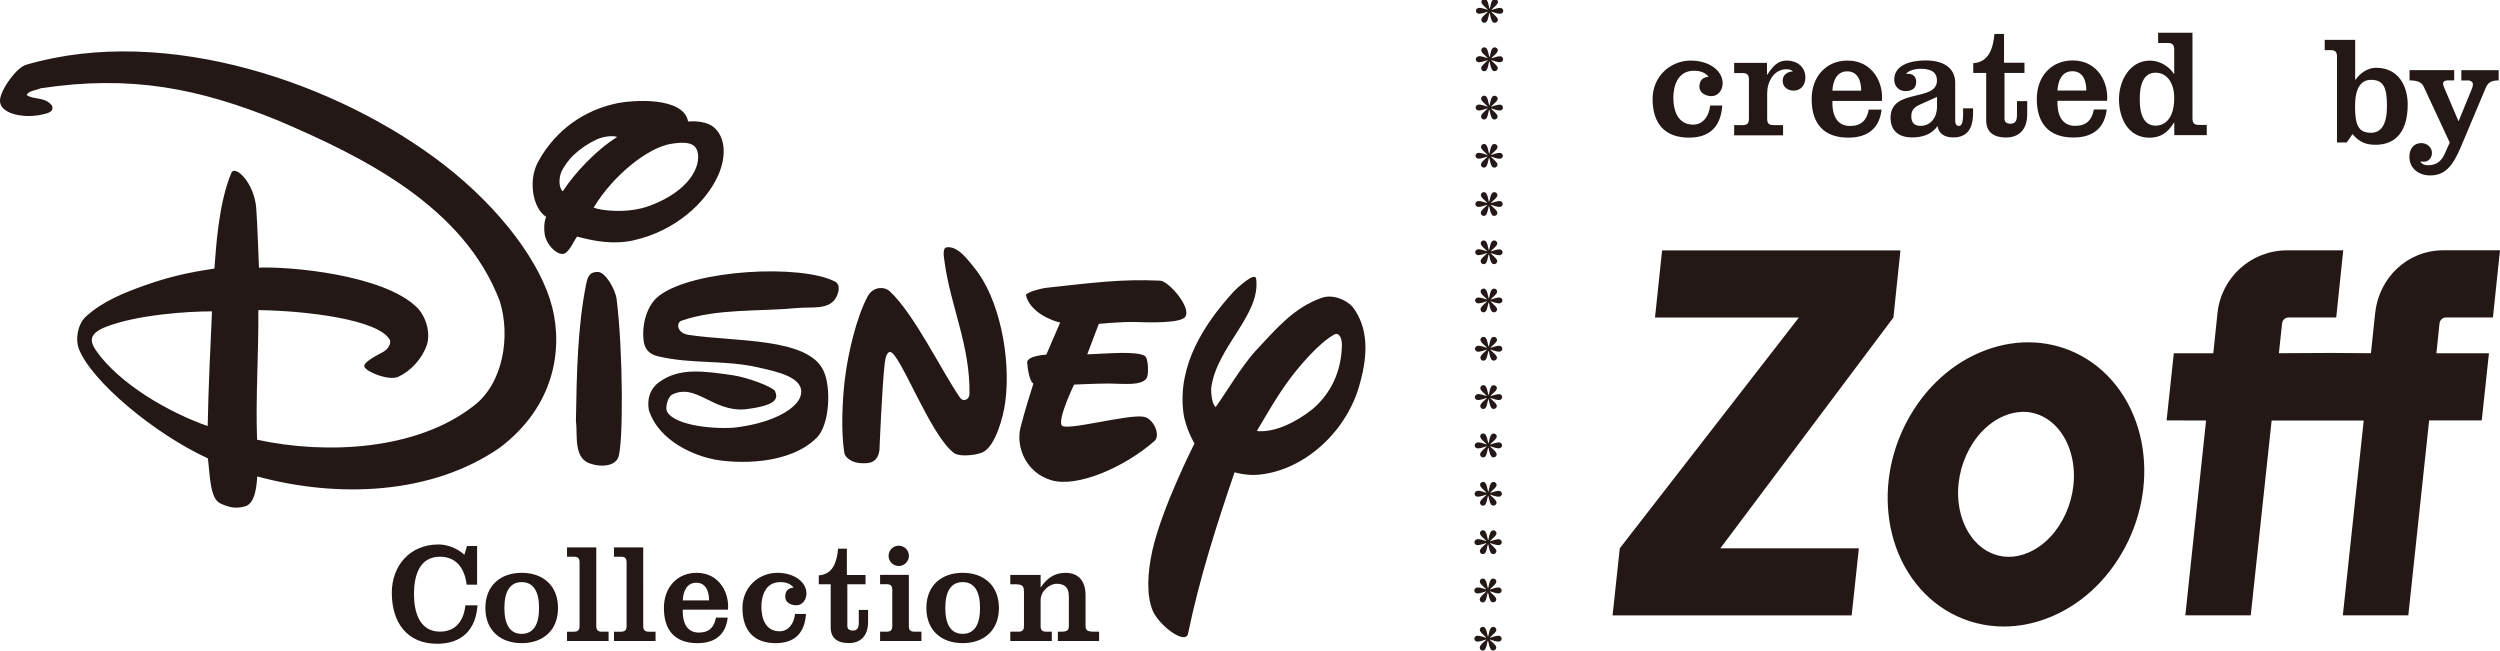 <svg xmlns="http://www.w3.org/2000/svg" viewBox="0 0 371.1 96.58"><path d="M219.32 94.37s.29 0 .61.1c.18.06.54.17.68.21l.03-.02c-.07-.07-.37-.35-.41-.39-.37-.33-.57-.57-.57-.79 0-.25.22-.43.44-.43.36 0 .47.33.58.69.04.13.17.78.19.78.04 0 .17-.64.2-.75.1-.39.24-.72.59-.72.22 0 .46.18.46.43 0 .21-.17.42-.49.71-.09.1-.29.25-.5.47l.03.02c.13-.03.49-.14.68-.21.24-.07.49-.1.61-.1.21 0 .45.15.45.44s-.25.43-.45.43c-.03 0-.29 0-.61-.1-.14-.04-.5-.17-.68-.21l-.03.03c.12.11.32.29.4.37.37.35.58.57.58.79 0 .26-.24.44-.46.44-.36 0-.46-.33-.59-.71-.03-.11-.15-.76-.2-.76-.04 0-.15.63-.19.74-.1.39-.24.74-.58.74-.22 0-.44-.18-.44-.44 0-.21.17-.42.47-.71.13-.12.46-.4.5-.46l-.03-.03c-.08.03-.51.17-.68.21-.24.07-.49.1-.61.1-.19 0-.45-.15-.45-.43s.25-.44.45-.44m0-7.16c-.19 0-.45.15-.45.45 0 .28.25.43.45.43.12 0 .37-.03.61-.1.16-.04.59-.18.68-.21l.03.03c-.05.06-.38.33-.5.46-.31.29-.47.5-.47.71 0 .26.22.44.44.44.35 0 .49-.35.58-.74.04-.11.15-.74.19-.74.04 0 .17.65.2.76.13.37.22.71.59.71.22 0 .46-.18.46-.44 0-.22-.21-.45-.58-.79-.08-.08-.28-.27-.4-.38l.03-.03c.18.04.54.17.68.21.32.1.58.1.61.1.19 0 .45-.14.45-.43s-.24-.45-.45-.45c-.13 0-.38.03-.61.1-.19.07-.55.18-.68.21h-.03c.21-.24.4-.39.5-.49.32-.29.49-.5.49-.71 0-.25-.24-.43-.46-.43-.35 0-.48.33-.59.72-.03.11-.15.75-.2.75-.03 0-.15-.65-.19-.78-.11-.36-.22-.69-.58-.69-.22 0-.44.18-.44.43 0 .22.19.46.57.79.04.04.33.32.41.39h-.03c-.14-.03-.5-.14-.68-.19-.32-.1-.58-.1-.61-.1m0-7.16c-.19 0-.45.15-.45.45s.25.43.45.43c.12 0 .37-.03.61-.1.16-.04.59-.18.68-.21l.03.03c-.05.06-.38.33-.5.46-.31.29-.47.5-.47.71 0 .26.22.44.44.44.35 0 .49-.35.58-.74.04-.11.15-.74.19-.74.04 0 .17.65.2.77.13.37.22.71.59.71.22 0 .46-.18.46-.44 0-.22-.21-.44-.58-.79-.08-.08-.28-.26-.4-.38l.03-.03c.18.04.54.17.68.21.32.1.58.1.61.1.19 0 .45-.14.45-.43s-.24-.45-.45-.45c-.13 0-.38.03-.61.1-.19.07-.55.18-.68.21h-.03c.21-.24.4-.39.5-.49.32-.29.49-.5.49-.71 0-.25-.24-.43-.46-.43-.35 0-.48.33-.59.72-.03.11-.15.75-.2.75-.03 0-.15-.65-.19-.78-.11-.36-.22-.7-.58-.7-.22 0-.44.18-.44.43 0 .22.19.46.57.79.04.04.33.32.41.39h-.03c-.14-.03-.5-.14-.68-.2-.32-.1-.58-.1-.61-.1m0-7.16c-.19 0-.45.15-.45.44 0 .28.25.43.45.43.12 0 .37-.03.61-.1.16-.04.59-.18.68-.21l.03.03c-.05.06-.38.33-.5.46-.31.29-.47.5-.47.71 0 .26.22.44.44.44.35 0 .49-.35.58-.74.04-.11.15-.74.19-.74.04 0 .17.65.2.76.13.38.22.71.59.71.22 0 .46-.18.46-.44 0-.22-.21-.45-.58-.79-.08-.08-.28-.26-.4-.37l.03-.03c.18.04.54.17.68.21.32.1.58.1.61.1.19 0 .45-.14.45-.43s-.24-.44-.45-.44c-.13 0-.38.03-.61.1-.19.07-.55.18-.68.21h-.03c.21-.24.4-.39.5-.49.32-.29.49-.5.49-.71 0-.25-.24-.43-.46-.43-.35 0-.48.33-.59.72-.03.11-.15.75-.2.75-.03 0-.15-.65-.19-.78-.11-.36-.22-.7-.58-.7-.22 0-.44.18-.44.43 0 .22.19.46.57.79.04.04.33.32.41.39h-.03c-.14-.03-.5-.14-.68-.2-.32-.1-.58-.1-.61-.1m0-7.16c-.19 0-.45.15-.45.45 0 .28.25.43.45.43.12 0 .37-.03.61-.1.16-.04.59-.18.68-.21l.03.03c-.05.06-.38.34-.5.46-.31.29-.47.5-.47.71 0 .26.22.45.44.45.35 0 .49-.35.58-.74.04-.11.15-.74.19-.74.04 0 .17.65.2.76.13.37.22.71.59.71.22 0 .46-.18.46-.45 0-.22-.21-.45-.58-.79-.08-.08-.28-.26-.4-.38l.03-.03c.18.04.54.17.68.21.32.1.58.1.61.1.19 0 .45-.14.45-.43s-.24-.45-.45-.45c-.13 0-.38.03-.61.1-.19.07-.55.18-.68.21l-.03-.02c.21-.22.4-.38.5-.47.32-.29.49-.5.49-.71 0-.25-.24-.43-.46-.43-.35 0-.48.33-.59.72-.03.11-.15.75-.2.75-.03 0-.15-.65-.19-.78-.11-.36-.22-.7-.58-.7-.22 0-.44.18-.44.43 0 .22.19.46.57.79.04.04.33.32.41.39l-.03.02c-.14-.04-.5-.16-.68-.21-.32-.1-.58-.1-.61-.1m0-7.16c-.19 0-.45.15-.45.45s.25.43.45.43c.12 0 .37-.03.61-.1.16-.04.59-.18.68-.21l.03.03c-.05.05-.38.33-.5.46-.31.29-.47.5-.47.71 0 .26.22.44.44.44.35 0 .49-.34.58-.74.04-.11.15-.74.19-.74.04 0 .17.65.2.76.13.38.22.71.59.71.22 0 .46-.18.46-.44 0-.22-.21-.44-.58-.79-.08-.08-.28-.26-.4-.37l.03-.03c.18.04.54.17.68.21.32.1.58.1.61.1.19 0 .45-.14.45-.43s-.24-.45-.45-.45c-.13 0-.38.03-.61.1-.19.07-.55.18-.68.21h-.03c.21-.24.4-.39.5-.49.32-.29.49-.5.49-.71 0-.25-.24-.43-.46-.43-.35 0-.48.33-.59.72-.03.11-.15.75-.2.75-.03 0-.15-.65-.19-.78-.11-.36-.22-.7-.58-.7-.22 0-.44.18-.44.43 0 .22.19.46.57.79.04.04.33.32.41.39h-.03c-.14-.03-.5-.14-.68-.19-.32-.1-.58-.1-.61-.1m0-7.16c-.19 0-.45.15-.45.45 0 .28.25.43.45.43.12 0 .37-.03.61-.1.16-.04.59-.18.68-.21l.03.03c-.05.06-.38.33-.5.46-.31.29-.47.5-.47.71 0 .26.22.44.44.44.35 0 .49-.35.58-.74.04-.11.15-.74.19-.74.04 0 .17.65.2.76.13.38.22.71.59.71.22 0 .46-.18.46-.44 0-.22-.21-.45-.58-.79-.08-.08-.28-.26-.4-.38l.03-.03c.18.04.54.17.68.21.32.1.58.1.61.1.19 0 .45-.14.45-.43s-.24-.45-.45-.45c-.13 0-.38.03-.61.1-.19.07-.55.18-.68.21l-.03-.02c.21-.22.4-.37.5-.47.32-.29.49-.5.49-.71 0-.25-.24-.43-.46-.43-.35 0-.48.33-.59.72-.03.11-.15.75-.2.75-.03 0-.15-.65-.19-.78-.11-.36-.22-.69-.58-.69-.22 0-.44.18-.44.43 0 .22.19.46.57.79.04.04.33.32.41.39l-.03.02c-.14-.04-.5-.15-.68-.21-.32-.1-.58-.1-.61-.1m0-7.16c-.19 0-.45.15-.45.44s.25.43.45.43c.12 0 .37-.03.61-.1.16-.04.59-.18.68-.21l.03.03c-.05.06-.38.34-.5.46-.31.29-.47.5-.47.71 0 .27.22.44.44.44.35 0 .49-.34.58-.74.04-.11.15-.73.19-.73.04 0 .17.65.2.76.13.38.22.71.59.71.22 0 .46-.18.46-.44 0-.22-.21-.45-.58-.79-.08-.08-.28-.26-.4-.38l.03-.03c.18.04.54.17.68.21.32.1.58.1.61.1.19 0 .45-.14.45-.43s-.24-.44-.45-.44c-.13 0-.38.03-.61.1-.19.07-.55.18-.68.21h-.03c.21-.24.4-.39.5-.49.32-.29.49-.5.49-.71 0-.25-.24-.43-.46-.43-.35 0-.48.33-.59.72-.03.11-.15.75-.2.75-.03 0-.15-.65-.19-.78-.11-.36-.22-.69-.58-.69-.22 0-.44.18-.44.43 0 .22.19.46.57.79.04.04.33.32.41.39h-.03c-.14-.03-.5-.14-.68-.19-.32-.1-.58-.1-.61-.1m0-7.16c-.19 0-.45.15-.45.44s.25.43.45.43c.12 0 .37-.03.61-.1.16-.04.59-.18.68-.21l.03.03c-.05.06-.38.33-.5.46-.31.29-.47.5-.47.71 0 .27.22.45.44.45.35 0 .49-.35.58-.74.04-.11.15-.74.19-.74.04 0 .17.65.2.77.13.37.22.71.59.71.22 0 .46-.18.46-.45 0-.22-.21-.44-.58-.79-.08-.08-.28-.26-.4-.37l.03-.03c.18.04.54.17.68.21.32.1.58.1.61.1.19 0 .45-.14.45-.43s-.24-.44-.45-.44c-.13 0-.38.03-.61.1-.19.07-.55.18-.68.21h-.03c.21-.24.4-.39.5-.49.32-.29.49-.5.49-.71 0-.25-.24-.43-.46-.43-.35 0-.48.33-.59.72-.03.11-.15.75-.2.75-.03 0-.15-.65-.19-.78-.11-.36-.22-.69-.58-.69-.22 0-.44.18-.44.43 0 .22.19.46.57.79.04.04.33.32.41.39h-.03c-.14-.03-.5-.14-.68-.2-.32-.1-.58-.1-.61-.1m0-7.16c-.19 0-.45.15-.45.44s.25.43.45.43c.12 0 .37-.03.61-.1.16-.04.59-.18.68-.21l.03.03c-.05.06-.38.33-.5.46-.31.29-.47.5-.47.71 0 .27.22.45.44.45.35 0 .49-.35.58-.74.04-.11.15-.74.19-.74.04 0 .17.65.2.77.13.37.22.71.59.71.22 0 .46-.18.46-.45 0-.22-.21-.44-.58-.79-.08-.08-.28-.26-.4-.38l.03-.03c.18.04.54.17.68.21.32.1.58.1.61.1.19 0 .45-.14.45-.43s-.24-.44-.45-.44c-.13 0-.38.03-.61.1-.19.07-.55.18-.68.21h-.03c.21-.24.4-.39.5-.49.32-.29.49-.5.49-.71 0-.25-.24-.43-.46-.43-.35 0-.48.33-.59.72-.03.11-.15.75-.2.75-.03 0-.15-.65-.19-.78-.11-.36-.22-.69-.58-.69-.22 0-.44.18-.44.43 0 .22.19.46.57.79.04.04.33.32.41.39h-.03c-.14-.03-.5-.14-.68-.19-.32-.1-.58-.1-.61-.1m0-7.16c-.19 0-.45.15-.45.44s.25.43.45.43c.12 0 .37-.03.61-.1.16-.04.59-.18.68-.21l.03.03c-.05.06-.38.33-.5.46-.31.29-.47.5-.47.71 0 .26.22.44.44.44.35 0 .49-.35.58-.74.04-.11.15-.74.19-.74.04 0 .17.65.2.77.13.38.22.71.59.71.22 0 .46-.18.46-.44 0-.22-.21-.44-.58-.79-.08-.08-.28-.26-.4-.37l.03-.03c.18.04.54.17.68.21.32.1.58.1.61.1.19 0 .45-.14.45-.43s-.24-.44-.45-.44c-.13 0-.38.03-.61.1-.19.07-.55.18-.68.21l-.03-.02c.21-.22.4-.37.5-.47.32-.29.49-.5.49-.71 0-.25-.24-.43-.46-.43-.35 0-.48.33-.59.72-.03.11-.15.75-.2.75-.03 0-.15-.65-.19-.78-.11-.36-.22-.69-.58-.69-.22 0-.44.18-.44.43 0 .22.19.46.57.79.04.04.33.32.41.39l-.03.02c-.14-.04-.5-.15-.68-.21-.32-.1-.58-.1-.61-.1m0-7.16c-.19 0-.45.15-.45.44 0 .28.25.43.45.43.12 0 .37-.03.61-.1.16-.04.59-.18.68-.21l.03.03c-.05.06-.38.33-.5.46-.31.29-.47.5-.47.71 0 .26.22.45.44.45.35 0 .49-.35.58-.74.04-.11.15-.74.19-.74.04 0 .17.65.2.77.13.37.22.71.59.71.22 0 .46-.18.46-.45 0-.22-.21-.44-.58-.79-.08-.08-.28-.26-.4-.38l.03-.03c.18.04.54.17.68.21.32.1.58.1.61.1.19 0 .45-.14.45-.43s-.24-.44-.45-.44c-.13 0-.38.03-.61.1-.19.07-.55.18-.68.21l-.03-.02c.21-.22.4-.37.5-.47.32-.29.49-.5.49-.71 0-.25-.24-.43-.46-.43-.35 0-.48.33-.59.72-.03.11-.15.75-.2.75-.03 0-.15-.65-.19-.78-.11-.36-.22-.7-.58-.7-.22 0-.44.18-.44.43 0 .22.19.46.57.79.04.04.33.32.41.39l-.03.02c-.14-.04-.5-.15-.68-.21-.32-.1-.58-.1-.61-.1m0-7.16c-.19 0-.45.15-.45.45 0 .28.25.43.45.43.12 0 .37-.03.61-.1.16-.04.59-.18.68-.21l.03.03c-.05.06-.38.33-.5.46-.31.29-.47.5-.47.71 0 .27.22.44.44.44.35 0 .49-.35.58-.74.04-.11.15-.74.19-.74.04 0 .17.65.2.76.13.38.22.71.59.71.22 0 .46-.18.46-.44 0-.22-.21-.45-.58-.79-.08-.09-.28-.27-.4-.38l.03-.03c.18.04.54.17.68.21.32.1.58.1.61.1.19 0 .45-.14.45-.43s-.24-.45-.45-.45c-.13 0-.38.03-.61.1-.19.07-.55.18-.68.21h-.03c.21-.24.4-.39.5-.49.32-.29.49-.5.49-.71 0-.25-.24-.43-.46-.43-.35 0-.48.33-.59.72-.03.11-.15.75-.2.75-.03 0-.15-.65-.19-.78-.11-.36-.22-.7-.58-.7-.22 0-.44.18-.44.43 0 .22.19.46.57.79.04.04.33.32.41.39h-.03c-.14-.03-.5-.14-.68-.2-.32-.1-.58-.1-.61-.1m0-7.16c-.19 0-.45.15-.45.44 0 .28.25.43.45.43.12 0 .37-.03.61-.1.16-.04.59-.18.68-.21l.03.03c-.05.06-.38.33-.5.46-.31.29-.47.5-.47.71 0 .26.22.45.44.45.35 0 .49-.35.58-.74.04-.11.15-.74.19-.74.04 0 .17.65.2.77.13.37.22.71.59.71.22 0 .46-.18.46-.45 0-.22-.21-.45-.58-.79-.08-.08-.28-.27-.4-.38l.03-.03c.18.04.54.17.68.21.32.1.58.1.61.1.19 0 .45-.14.45-.43s-.24-.44-.45-.44c-.13 0-.38.03-.61.1-.19.07-.55.18-.68.21h-.03c.21-.24.4-.39.5-.49.32-.29.49-.5.49-.71 0-.25-.24-.43-.46-.43-.35 0-.48.33-.59.72-.03.11-.15.75-.2.75-.03 0-.15-.65-.19-.78-.11-.36-.22-.7-.58-.7-.22 0-.44.18-.44.43 0 .22.19.46.57.79.04.04.33.32.41.39h-.03c-.14-.03-.5-.14-.68-.19-.32-.1-.58-.1-.61-.1M81.97 45.59c1.59 6.34.33 14.71-7.75 20.84-10.09 7.02-24.08 7.55-36.03 4.29-.09.87-.16 3.96-1.78 4.43-1.45.43-2.51.14-3.73-.44-1.54-.73-1.51-4.29-1.82-6.67-7.91-3.62-17.35-11.5-19.17-16.3-.5-1.33-.2-3.56 1.02-4.71 2.51-2.33 5.84-3.61 8.61-4.61 4.95-1.79 8.57-2.23 10.51-2.56.23-2.94.58-9.6 2.51-14.19.54-1.28 3.43 1.46 3.7 5.29.17 2.28.4 8.77.4 8.77 4.4-.2 18.37.99 23.41 5.86 1.34 1.28 2.12 3.81 1.5 5.64-.69 2.02-2.39 3.86-4.23 4.7-1.39.63-4.59-.68-5.01-1.43-.33-.55 1.18-1.44 2.73-2.24.77-.39 1.29-1.32 1.01-1.84-1.67-2.96-12.19-4.29-19.5-4.39.04 6.86-.42 12.78-.19 19.24 10.29 2.24 23.62 1.56 32.03-4.93 4.54-3.35 5.62-10.46 4-15.63-5.33-14.06-20.23-21.42-32.95-26.84-11.62-4.72-21.78-6.81-35.23-4.76-.72.32-1.72.34-2.06.98.97.76 2.78.22 3.79 1.62.32 1.07-1.03 1.16-1.73 1.34-2.7.54-6.14-.21-6.01-2.2.13-1.66 2.53-4.89 3.89-5.24 20.93-6.13 46.48 2.86 61.92 14.77 8.65 6.69 14.54 14.81 16.16 21.21M30.83 63.23c.1-5.47.42-12.44.64-17.01-3.5-.01-11.01.47-15.7 2.28-2.64 1.02-2.44 2.18-1.51 3.54 3.47 4.97 10.84 9.2 16.56 11.2M91.55 44.5c-.21-1.69-1.75-4.12-2.78-4.13-1.06-.02-1.49.45-1.74 1.69-1.31 6.47-1.42 13.46-1.54 20.32.28 2.38-.43 5.78 2.33 6.5 1.31.42 3.29.39 3.92-.89.83-1.76.74-16.1-.2-23.49M99 61.07c-.28-.55.13-2.18.78-2.5 3.55-1.75 6.04 2.62 10.85 2.18 4.65-.54 4.93-1.6 4.4-2.7-.28-.59-4.06-2.06-6.44-2.38-4.06-.56-7.77-1.17-10.81 1.1-1.14.85-1.79 2.26-1.47 4.08 1.55 4.88 7.2 6.84 9.51 7.31 3.43.7 11.35.94 15.46-3.23 1.84-1.87 2.14-7.32.98-9.86-2.27-5-13.04-4.3-20.05-5.36-1.74-.27-1.89-1.81-1.03-2.11 5.3-1.83 11.39-1.33 17.22-1.88 2.05-.19 4.38.27 5.52-1.27.56-.75.94-2.17.04-2.65-5.08-2.63-21.04-1.79-26.12 2.1-1.76 1.34-2.6 4.13-2.3 6.67.14 1.18.76 1.99 2.1 2.31 5.11 1.22 9.77.49 14.91 1.66 2.87.65 6.95 1.49 6.32 4.13-.42 1.78-3.68 4.01-9.49 4.76-2.67.34-9.23-.11-10.39-2.38m33.11-17.79c-.85-.8-2.56-.73-3.34.8-1.6 3.01-2.88 8.28-3.36 12.3-.38 3.22-.57 7.71-.07 10.85.11.74 1.19 1.52 2.56 1.55.74 0 2.39.21 2.66-1.99 0 0 .37-9.41.79-12.94.13-1.06.41-1.56.77-1.58 1.4-.11 6 12.49 9.54 15.02.81.57 3.16.31 4.15-.1 1.98-.84 3.15-5.39 3.43-7.54.87-6.71-.95-15.37-4.52-19.78-1.02-1.26-2.51-3.36-4.17-3.14-.71.1-.41 1.47-.34 2.1.91 6.71 3.82 12.43 3.71 19.68 0 .79-.91 1.28-1.43.5-2.83-4.13-6.73-12.3-10.38-15.73m23.19 9.38s-2.91.17-2.82 1.21c.25 2.68.82 3.03.93 3.08 0 0-1.35 4.21-1.92 6.54-.72 2.97.88 6.69 4.53 7.8 3.91 1.19 11-1.97 15.36-5.81.94-.83-.1-3.33-1.61-3.6-2.32-.42-11.71 2.22-12.18 1.26-.55-1.12 1.99-6.31 1.86-6.03 0 0 3.24-.16 5.21-.16 1.88 0 5.01.43 5.61-.91.25-.55.21-2.86-.31-3.18-1.23-.78-5.75-.34-8.56-.24l1.72-4.53s3.58-.34 5.47-.27c1.92.08 6.76.21 7.38-.8.89-1.42-2.51-5.29-3.75-5.34-5.79-.28-10.31.35-16.9 1.06-.87.1-3.01.7-3.02 1.08.55 2.45 3.65 3.76 5.08 4.08l-2.06 4.77m45.47-7.1c2.39 3.13 2.25 7.17 1.12 11.23-1.84 7.2-8.26 13.08-15.13 13.69-1.9.16-3.51-.37-3.51-.37-2.58 7.54-5.22 15.75-6.9 23.93-.37 1.78-4.23-1.12-5.24-3.34-.97-2.37-.79-5.63-.08-8.9 1.43-6.45 6.27-15.96 6.27-15.96s-1.38-2.29-1.66-4.68c-.84-6.96 3.06-13.02 7.44-17.83.67-.7 3.22-3.02 3.37-1.95.72 5.4-5.89 10.1-6.67 16.24-.03 1.05.17 2.41.66 2.82 1.5-2.08 3.73-5.87 5.81-8.22 3.21-3.42 5.67-6.46 9.9-7.99 1.63-.59 3.66.25 4.63 1.34m-5.91 15.13c2.75-2.37 4.23-5.63 4.31-9.4.03-1.17-.45-2.01-1.14-1.63-2.28 1.25-5.13 4.65-6.53 6.5-1.95 2.6-3.52 5.42-4.96 7.82 2.59.28 5.83-1.28 8.32-3.29m-88.84-41.73c1.82 1.65 1.67 4.6.56 7.08-1.84 4.1-6.41 8.25-12.5 9.62-3.07.7-5.9.13-8.43-.54-.35.32-1.2 2.58-2.18 2.58-1.04-.02-2.39-1.44-2.64-2.95-.12-.64-.1-1.85.22-2.56-1.96-1.22-2.69-5.31-1.26-8.04 2.03-3.83 5.72-7.37 11.27-8.71 2.92-.7 10.43-1.07 11.06 2.6 1.33-.12 2.97.08 3.91.92m-22.52 9.45c1.82-2.79 5-6.17 8.09-8.08-.87-.3-2.34.04-3.01.35-1.33.62-2.42 1.36-3.47 2.34-.72.68-1.36 1.62-1.71 2.28-.4.73-.64 2.36.09 3.1m12.94 2.14c5.88-2.2 7.66-5.87 7.07-8.06-.39-1.42-2.01-1.44-3.92-1.13-3.5.57-8.65 4.75-11.49 9.47 1.05.44 5.04.95 8.33-.28m159.19-14.87h-1.79c-.16 1.65-1.12 2.83-2.5 2.83-2.39 0-2.96-2.25-2.96-4s.66-4 3.05-4c.89 0 1.68.23 2.18.9-.92.07-1.36.57-1.36 1.49s.99 1.38 1.79 1.38c.99 0 1.66-.89 1.66-1.9 0-1.93-2.07-3.38-4.73-3.38-2.98 0-5.67 2.3-5.67 5.7 0 3.7 1.86 5.74 5.4 5.74 3.12 0 4.73-1.68 4.94-4.76m6.64-4.59V9.33h-4.87v1.52h1.27c.64 0 .92.25.92.92v5.88c0 .67-.28.92-.92.92h-1.27v1.52h7.26v-1.52h-1.44c-.65 0-.92-.25-.92-.92v-3.83c0-1.65.97-3.54 2.85-3.54.34 0 .71.04.97.32-.82.03-1.52.51-1.52 1.38 0 .94.74 1.47 1.63 1.47 1.12 0 1.74-.89 1.74-1.93 0-1.68-1.31-2.53-2.78-2.53-1.24 0-1.96.71-2.87 2.09h-.05m9.71 3.9h7.35c.25-2.62-1.33-5.99-5.1-5.99-3.17 0-5.33 2.37-5.33 5.72 0 3.72 1.88 5.72 5.44 5.72 3.05 0 4.64-1.54 4.94-4.16h-1.9c-.3 1.59-1.13 2.43-2.78 2.43-2.14 0-2.69-1.93-2.62-3.72m0-1.52c.07-1.44.64-2.87 2.2-2.87s2.09 1.43 2.07 2.87H272Zm20.87 2.62h-1.47v.87c0 1.42-.28 1.74-.62 1.74s-.55-.25-.55-.76V12.3c0-1.93-1.34-3.33-4.43-3.33-1.82 0-4.62.51-4.62 2.85 0 .94.66 1.7 1.65 1.7.89 0 1.61-.32 1.61-1.36 0-.94-.67-1.31-1.52-1.19.41-.55 1.49-.76 2.14-.76 1.22 0 2.46.27 2.46 1.74 0 3.24-6.89 1.08-6.89 5.53 0 2.07 1.4 2.92 3.2 2.92 1.44 0 2.92-.41 3.77-1.7.18 1.22 1.17 1.7 2.32 1.7 1.92 0 2.96-1.08 2.96-3.65v-.69m-5.35-.18c0 1.47-.88 2.8-2.44 2.8-.94 0-1.38-.48-1.38-1.45 0-1.08.71-1.45 1.38-1.75l2.44-1.1v1.49Zm5.37-5.05h1.93v7.03c0 1.84 1.22 2.55 2.94 2.55 1.82 0 3.15-1.06 3.15-3.47v-1.93h-1.52v2.04c0 .92-.27 1.31-.98 1.31-.62 0-.87-.3-.87-.76v-6.77h2.96V9.31h-3.03V5.04h-1.42c-.21 2.11-.8 4.18-3.15 4.34v1.45m12.51 4.13h7.35c.25-2.62-1.33-5.99-5.1-5.99-3.17 0-5.33 2.37-5.33 5.72 0 3.72 1.88 5.72 5.44 5.72 3.05 0 4.64-1.54 4.94-4.16h-1.91c-.3 1.59-1.12 2.43-2.78 2.43-2.14 0-2.69-1.93-2.62-3.72m0-1.52c.07-1.44.64-2.87 2.21-2.87s2.09 1.43 2.07 2.87h-4.27Zm17.34 4.73v1.89h4.82v-1.52h-1.2c-.71 0-.92-.32-.92-1.01V4.86h-5.1v1.52h1.45c.71 0 .94.32.94 1.01v3.58h-.05c-.53-.85-1.79-1.97-3.6-1.97-2.87 0-4.55 2.89-4.55 5.72s1.35 5.72 4.55 5.72c1.51 0 2.68-.67 3.6-2.23h.05m-5.12-3.49c0-2.64.83-3.93 2.36-3.93s2.76 1.29 2.76 3.79c0 2.78-1.22 4.07-2.76 4.07s-2.36-1.29-2.36-3.93Zm31.98-2.9v-5.9h-4.52v1.52h.9c.64 0 .92.25.92.92v12.79h1.45l.85-1.24c1.08 1.24 2.05 1.58 3.42 1.58 3.17 0 4.78-2.18 4.78-5.99 0-2.66-1.33-5.44-4.69-5.44-1.26 0-2.36.78-3.05 1.77h-.05m4.71 3.95c0 2.64-.83 3.93-2.37 3.93-1.86 0-2.37-1.13-2.37-3.93 0-2.64.83-3.93 2.37-3.93 1.86 0 2.37 1.12 2.37 3.93Zm3.35-5.37v1.52c1.17 0 1.81.3 2.09.9l3.88 8.34-.76 1.68c-.44.96-1.1 1.68-2.48 1.68-.44 0-.87-.12-1.13-.55.18 0 .42.02.6.02.62 0 1.13-.6 1.13-1.31 0-.85-.76-1.45-1.58-1.45-1.15 0-1.77.89-1.77 2.02 0 1.81 1.47 2.78 3.05 2.78 2.14 0 3.33-1.22 4.59-4.23l3.72-8.84c.37-.87 1.06-1.03 1.89-1.03v-1.52h-5.54v1.52h.99c.41 0 .73.25.73.55 0 .28-.09.53-.2.8l-1.91 4.66h-.05l-2.07-4.86c-.09-.23-.2-.51-.2-.65 0-.34.28-.51.66-.51h.99v-1.52h-6.64M69.33 81.03l-.4 1.32c-.92-.88-2.45-1.53-3.81-1.53-4.36 0-6.96 3.23-6.96 7.17 0 4.46 2.3 7.57 6.71 7.57 3.67 0 5.76-2.05 6.01-5.7h-1.8c-.23 2.22-1.38 3.9-3.77 3.9-3.02 0-3.86-2.87-3.86-5.57s.78-5.55 3.86-5.55c2.52 0 3.69 1.86 3.96 4.15h1.55v-5.74h-1.49m8.11 3.98c-3.14 0-5.39 1.89-5.39 5.22s2.24 5.22 5.39 5.22 5.39-1.88 5.39-5.22-2.24-5.22-5.39-5.22m-2.57 5.22c0-2.51.88-3.84 2.57-3.84s2.58 1.32 2.58 3.84-.88 3.84-2.58 3.84-2.57-1.32-2.57-3.84Zm9.31 4.9h6.16v-1.38h-.99c-.58 0-.84-.23-.84-.84V81.26h-4.34v1.38h1.02c.58 0 .84.23.84.84v9.45c0 .61-.26.84-.84.84h-1.02v1.38m6.98 0h6.16v-1.38h-.99c-.58 0-.84-.23-.84-.84V81.26h-4.34v1.38h1.03c.59 0 .84.23.84.84v9.45c0 .61-.25.84-.84.84h-1.03v1.38m10.21-4.65h6.71c.23-2.39-1.22-5.47-4.65-5.47-2.89 0-4.86 2.16-4.86 5.22 0 3.39 1.72 5.22 4.97 5.22 2.78 0 4.23-1.4 4.5-3.79h-1.74c-.27 1.45-1.03 2.22-2.54 2.22-1.95 0-2.45-1.76-2.39-3.4m0-1.38c.06-1.32.59-2.62 2.01-2.62s1.91 1.3 1.89 2.62h-3.9Zm18.3 2.01h-1.64c-.14 1.51-1.03 2.58-2.28 2.58-2.18 0-2.71-2.05-2.71-3.65s.61-3.65 2.79-3.65c.82 0 1.53.21 1.99.82-.84.06-1.24.52-1.24 1.36 0 .88.9 1.26 1.64 1.26.9 0 1.51-.82 1.51-1.74 0-1.76-1.88-3.08-4.32-3.08-2.72 0-5.18 2.09-5.18 5.2 0 3.38 1.7 5.24 4.93 5.24 2.85 0 4.32-1.53 4.5-4.34m1.91-4.4h1.76v6.41c0 1.68 1.11 2.32 2.68 2.32 1.66 0 2.87-.96 2.87-3.16v-1.76h-1.38v1.87c0 .84-.25 1.19-.9 1.19-.56 0-.8-.27-.8-.69v-6.18h2.7v-1.38h-2.77v-3.9h-1.3c-.19 1.93-.73 3.81-2.87 3.96v1.32m9.1 8.42h6.14v-1.38h-1.03c-.58 0-.84-.23-.84-.84v-7.59h-4.27v1.38h.97c.58 0 .84.23.84.84v5.37c0 .61-.25.84-.84.84h-.97v1.38m1.26-12.64c0 .84.69 1.51 1.51 1.51s1.51-.67 1.51-1.51-.69-1.51-1.51-1.51-1.51.67-1.51 1.51Zm11 2.52c-3.15 0-5.39 1.89-5.39 5.22s2.24 5.22 5.39 5.22 5.38-1.88 5.38-5.22-2.25-5.22-5.38-5.22m-2.58 5.22c0-2.51.88-3.84 2.58-3.84s2.58 1.32 2.58 3.84-.88 3.84-2.58 3.84-2.58-1.32-2.58-3.84Zm14.15-3.08v-1.82h-4.5v1.38h.69c1.09 0 1.34.23 1.34 1.13v5.07c0 .61-.25.84-.84.84h-1.19v1.38h6.16v-1.38h-.82c-.59 0-.84-.23-.84-.84v-3.86c0-1.34 1.34-2.41 2.35-2.41s1.84.33 1.84 1.91v4.36c0 .61-.25.84-1.13.84h-.5v1.38h6.12v-1.38h-.75c-1.01 0-1.26-.23-1.26-.84V88.4c0-2.26-1.13-3.37-2.98-3.37-1.64 0-2.79.84-3.65 2.14h-.04M297.44 93c-2.73 0-5.39-.66-7.82-1.97-4.63-2.5-7.91-7.18-9.01-12.85-1-5.19-.14-10.73 2.44-15.6 2.65-5.01 6.8-8.78 11.7-10.6 4.82-1.8 9.84-1.51 14.13.8 4.63 2.5 7.91 7.18 9.01 12.85 1 5.19.14 10.73-2.44 15.6-2.65 5.01-6.8 8.78-11.7 10.6-2.09.78-4.22 1.17-6.31 1.17ZM300 61.15c-.85.04-1.71.24-2.56.61-4.88 2.08-7.83 8.64-6.44 14.33.67 2.75 2.27 4.91 4.4 5.93 1.76.84 3.72.85 5.67.02 4.88-2.08 7.83-8.64 6.44-14.34-.67-2.75-2.27-4.91-4.4-5.93-.98-.47-2.03-.68-3.1-.63Zm-18.94-14.02-25.69 34.26h20.56l-1.07 9.96h-35.49l1.07-9.96 26.59-34.26h-21.36l1.05-9.96h35.38l-1.04 9.96Zm90.04-9.97-1.05 9.96h-6.94c-.51 0-.93.38-.99.89l-.46 4.43h7.8l-1.07 9.96h-7.81l-3.09 28.94h-9.72l3.1-28.92H337.2l-3.1 28.92h-9.71l3.08-28.92-5.86-.02 1.07-9.96h5.86l.63-6c.56-5.28 5.01-9.28 10.32-9.28h8.34l-1.04 9.96h-7.05c-.51 0-.94.38-.99.89l-.47 4.42 7.55-.04h.35l5.76.04.63-5.96c.56-5.28 4.82-9.32 10.13-9.32h8.4Z" style="fill:#231815"/></svg>
